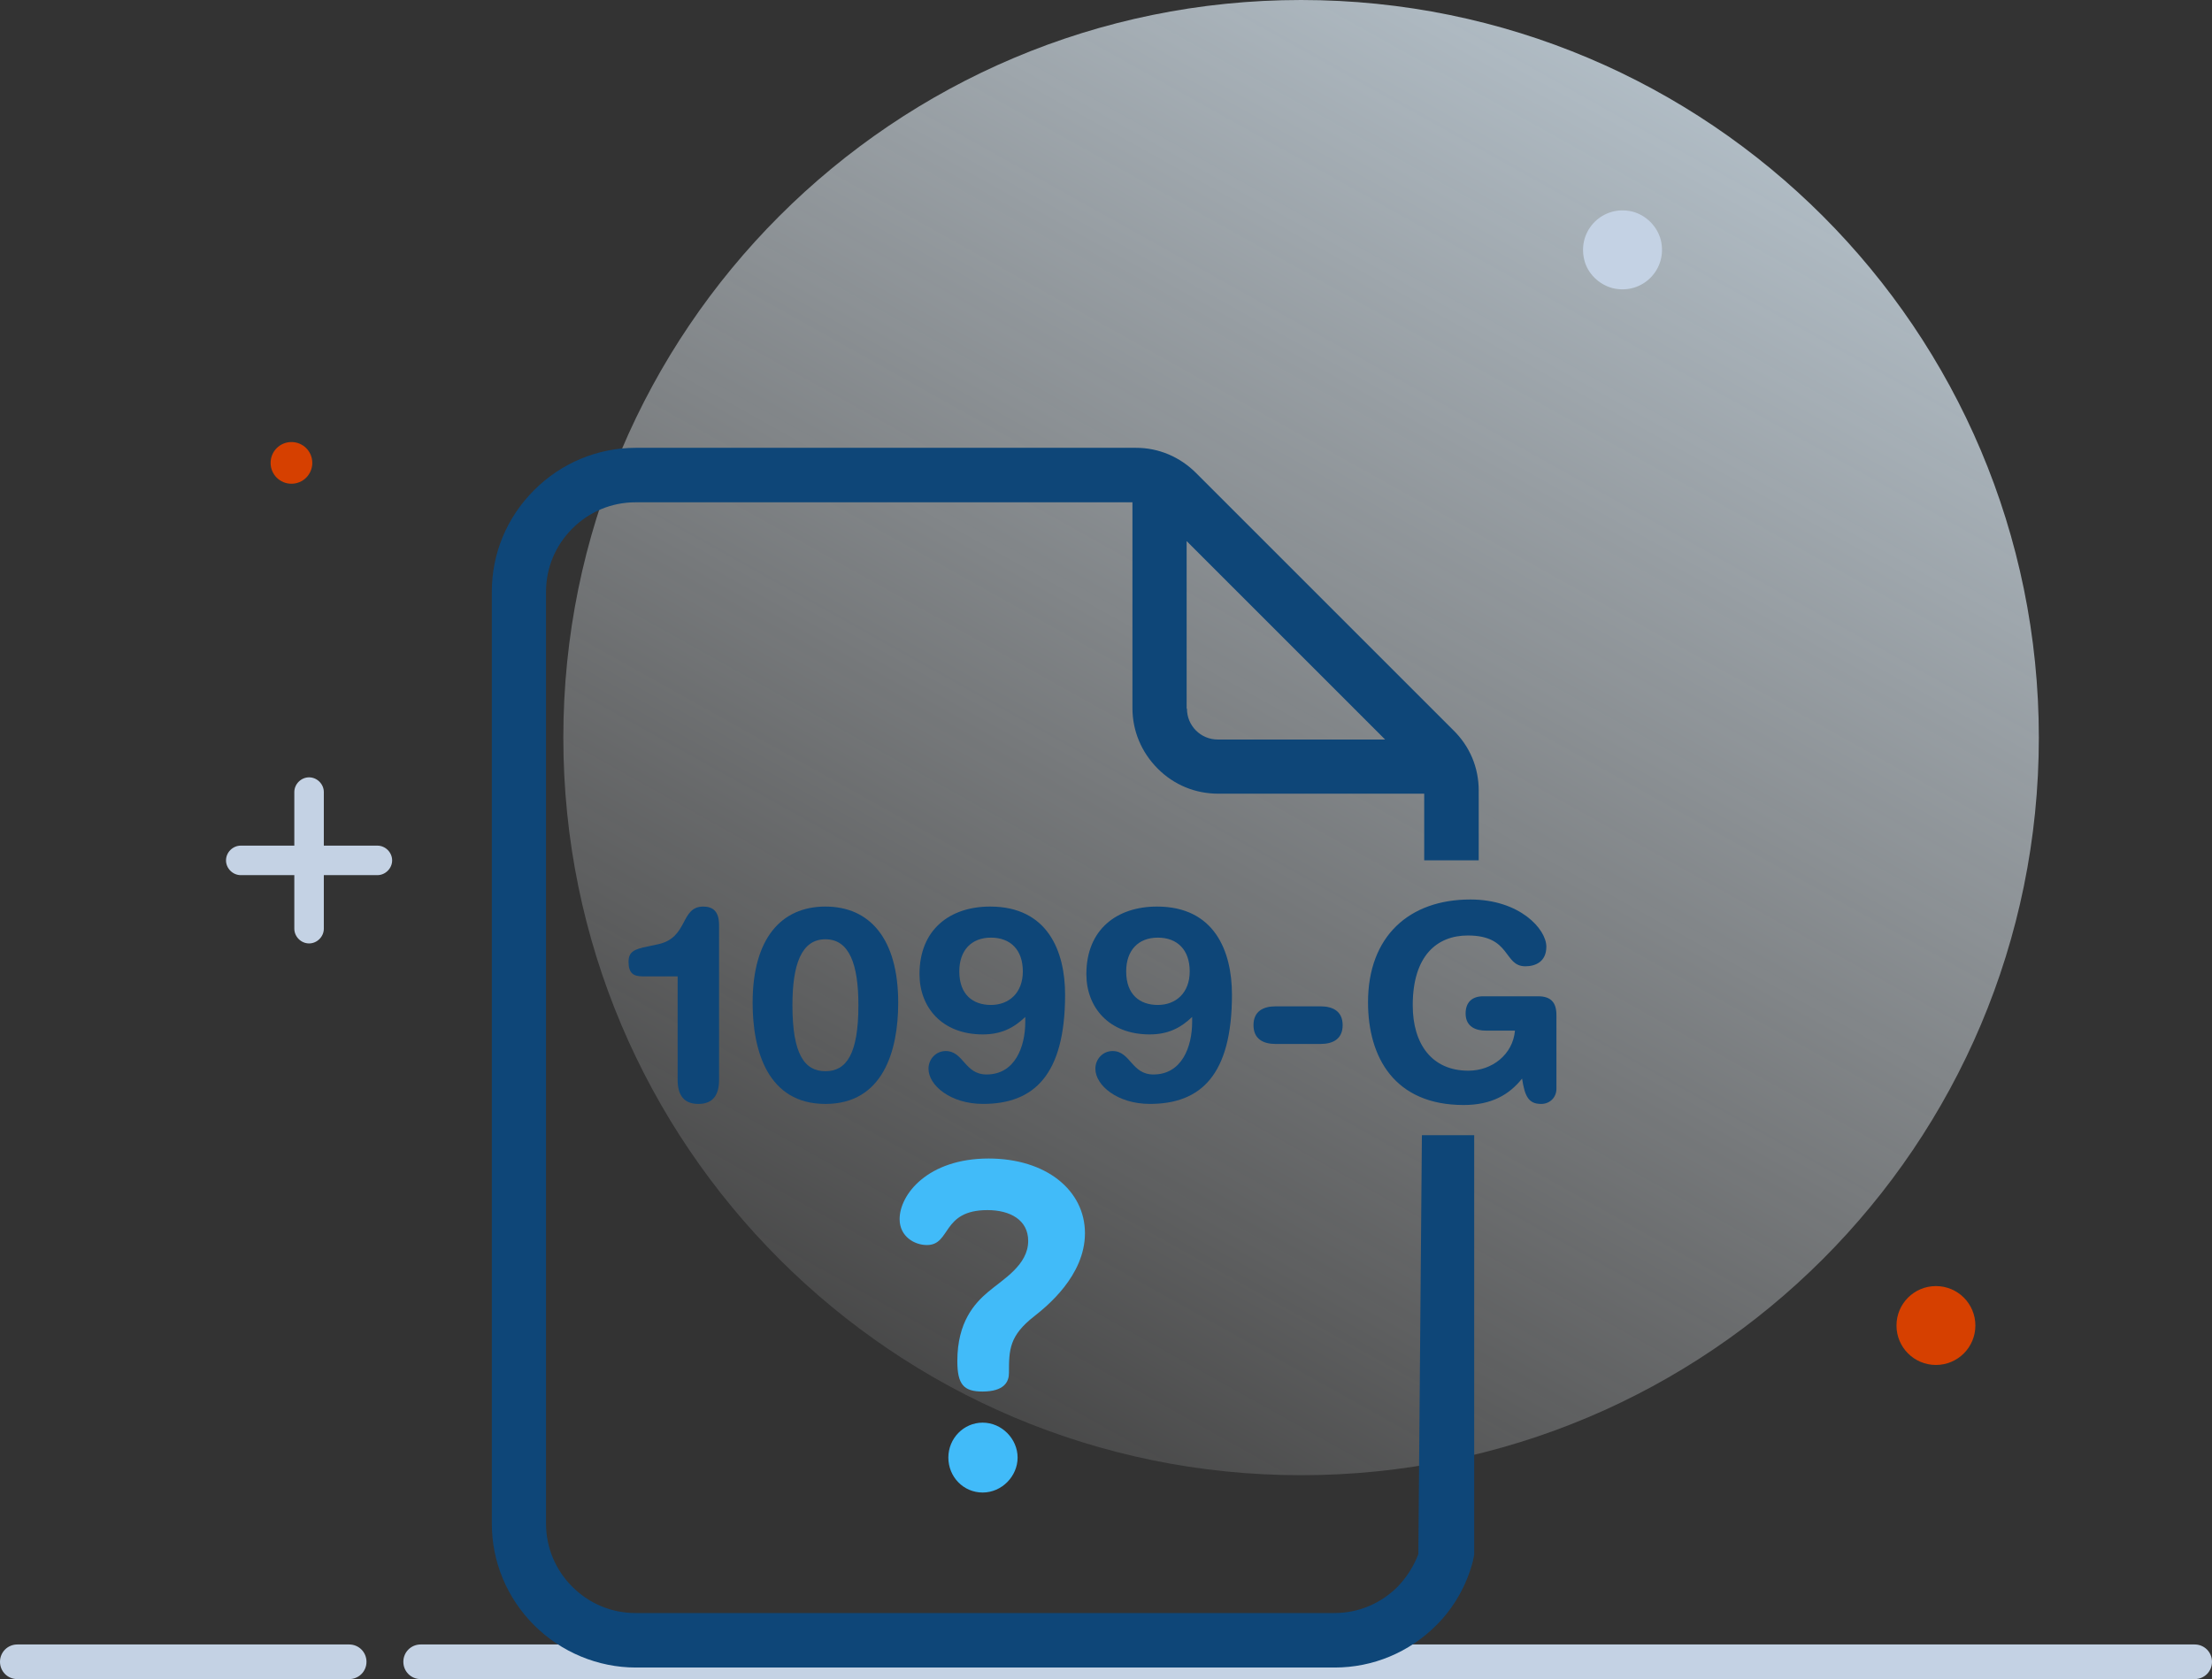 <?xml version="1.0" encoding="UTF-8"?>
<svg id="Layer_1" data-name="Layer 1" xmlns="http://www.w3.org/2000/svg" xmlns:xlink="http://www.w3.org/1999/xlink" viewBox="0 0 1024 777.46">
  <rect x="0" y="0" width="1024" height="777.46" fill="#333333" stroke="none"/>
  <defs>
    <style>
      .cls-1 {
        fill: #c4d2e4;
      }

      .cls-2 {
        fill: #41bbf9;
      }

      .cls-3 {
        fill: #0e4678;
      }

      .cls-4 {
        fill: #d64000;
      }

      .cls-5 {
        fill: url(#linear-gradient);
      }
    </style>
    <linearGradient id="linear-gradient" x1="722.09" y1="1137.11" x2="-36.82" y2="-221.44" gradientTransform="translate(206 895.46) scale(1 -1)" gradientUnits="userSpaceOnUse">
      <stop offset="0" stop-color="#d7eeff"/>
      <stop offset=".73" stop-color="#fff" stop-opacity="0"/>
    </linearGradient>
  </defs>
  <path class="cls-5" d="M602.31,683.06c188.65,0,341.53-152.88,341.53-341.53S790.97,0,602.31,0s-341.53,152.88-341.53,341.53,152.88,341.53,341.53,341.53Z"/>
  <path class="cls-1" d="M161.64,761.43H8.02c-4.45,0-8.02,3.56-8.02,8.02s3.56,8.02,8.02,8.02h153.62c4.45,0,8.02-3.56,8.02-8.02s-3.56-8.02-8.02-8.02Z"/>
  <path class="cls-1" d="M1016.13,761.43H194.74c-4.45,0-8.02,3.56-8.02,8.02s3.56,8.02,8.02,8.02h821.25c4.45,0,8.01-3.56,8.01-8.02s-3.56-8.02-8.01-8.02h.15Z"/>
  <path class="cls-4" d="M914.46,613.75c0,10.09-8.16,18.26-18.26,18.26s-18.26-8.16-18.26-18.26,8.16-18.26,18.26-18.26,18.26,8.16,18.26,18.26Z"/>
  <path class="cls-1" d="M768.85,111.17c3.27,13.66-8.76,25.53-22.26,22.26-6.38-1.63-11.73-6.83-13.21-13.21-3.27-13.66,8.76-25.53,22.26-22.26,6.38,1.63,11.58,6.83,13.21,13.21Z"/>
  <path class="cls-4" d="M144.57,214.33c0,5.34-4.3,9.65-9.65,9.65s-9.65-4.3-9.65-9.65,4.3-9.65,9.65-9.65,9.65,4.3,9.65,9.65Z"/>
  <path class="cls-1" d="M174.7,391.55h-24.79v-24.79c0-3.71-3.12-6.83-6.83-6.83s-6.83,3.12-6.83,6.83v24.79h-24.79c-3.71,0-6.83,3.12-6.83,6.83s3.12,6.83,6.83,6.83h24.79v24.79c0,3.71,3.12,6.83,6.83,6.83s6.83-3.12,6.83-6.83v-24.79h24.79c3.71,0,6.83-3.12,6.83-6.83s-3.12-6.83-6.83-6.83Z"/>
  <path class="cls-3" d="M656.61,719.57l-.86,2.08c-2.08,4.75-5.05,9.2-8.76,13.06-7.87,7.87-18.26,12.17-29.24,12.17h-323.57c-10.98,0-21.37-4.3-29.24-12.17-7.87-7.87-12.17-18.26-12.17-29.24v-431.48c0-10.98,4.3-21.37,12.17-29.24,7.87-7.87,18.26-12.17,29.24-12.17h230.06v95.29c0,10.54,4.16,20.48,11.73,28.05,7.57,7.57,17.37,11.58,28.05,11.58h95.29v30.86h25.23v-32.34c0-10.69-4.16-20.48-11.73-27.9l-119.04-119.04c-7.57-7.57-17.37-11.73-27.9-11.73h-231.55c-17.66,0-34.44,6.98-47.05,19.59s-19.59,29.24-19.59,47.05v431.48c0,17.66,6.98,34.44,19.59,47.05,12.47,12.47,29.54,19.59,47.05,19.59h323.57c17.66,0,34.44-6.98,47.05-19.59,8.02-8.02,13.95-18.26,16.92-29.69l.59-2.95v-194.25h-24.21l-1.65,193.94ZM549.33,328.02v-77.48l91.88,91.88h-77.48c-7.87,0-14.25-6.38-14.25-14.25l-.15-.15Z"/>
  <path class="cls-2" d="M454.9,658.72c-8.76,0-15.88,7.27-15.88,16.18s6.98,16.18,15.88,16.18,16.18-7.57,16.18-16.18-7.27-16.18-16.18-16.18ZM457.72,536.42c-28.35,0-41.26,16.77-41.26,28.05,0,8.16,6.98,12.02,12.62,12.02,11.28,0,6.68-16.18,28.05-16.18,10.54,0,18.85,4.6,18.85,14.25,0,11.28-11.73,17.81-18.7,23.75-6.09,5.19-14.1,13.8-14.1,31.91,0,10.84,2.97,14.1,11.58,14.1,10.24,0,12.32-4.6,12.32-8.61,0-10.84.15-17.22,11.73-26.27,5.64-4.45,23.45-18.7,23.45-38.44s-17.81-34.58-44.68-34.58h.15Z"/>
  <g>
    <path class="cls-3" d="M313.69,452.08h-16.28c-4.17,0-6.44-1.51-6.44-6.69,0-4.67,2.52-5.93,9.09-7.19l4.67-1.01c14.01-3.03,10.1-17.42,20.83-17.42,4.04,0,7.32,1.77,7.32,8.58v71.69c0,6.56-2.52,11.11-9.59,11.11s-9.59-4.54-9.59-11.11v-47.96Z"/>
    <path class="cls-3" d="M382.11,419.76c20.45,0,33.7,14.77,33.7,44.56,0,22.34-7.07,46.83-33.7,46.83s-33.7-24.49-33.7-46.83c0-29.79,13.25-44.56,33.7-44.56ZM382.11,496c9.72,0,15.27-7.95,15.27-30.54,0-18.93-4.17-30.55-15.27-30.55s-15.27,11.61-15.27,30.55c0,22.59,5.55,30.54,15.27,30.54Z"/>
    <path class="cls-3" d="M474.63,470.88c-5.43,5.17-11.23,8.08-19.69,8.08-18.93,0-29.28-12.62-29.28-27.9,0-20.83,14.26-31.3,32.69-31.3,26.76,0,34.71,20.83,34.71,40.77,0,37.36-14.52,50.61-37.99,50.61-15.02,0-25.24-8.58-25.24-16.28,0-4.54,3.53-8.2,7.95-8.2,8.33,0,8.71,10.85,18.93,10.85,13.13,0,17.92-12.75,17.92-24.36v-2.27ZM458.73,434.15c-9.09,0-14.64,5.93-14.64,15.65,0,10.73,6.31,15.52,14.64,15.52s14.77-5.55,14.77-15.52-5.68-15.65-14.77-15.65Z"/>
    <path class="cls-3" d="M551.88,470.88c-5.43,5.17-11.23,8.08-19.69,8.08-18.93,0-29.28-12.62-29.28-27.9,0-20.83,14.26-31.3,32.69-31.3,26.76,0,34.71,20.83,34.71,40.77,0,37.36-14.52,50.61-37.99,50.61-15.02,0-25.24-8.58-25.24-16.28,0-4.54,3.53-8.2,7.95-8.2,8.33,0,8.71,10.85,18.93,10.85,13.13,0,17.92-12.75,17.92-24.36v-2.27ZM535.98,434.15c-9.09,0-14.64,5.93-14.64,15.65,0,10.73,6.31,15.52,14.64,15.52s14.77-5.55,14.77-15.52-5.68-15.65-14.77-15.65Z"/>
    <path class="cls-3" d="M611.33,465.96c5.68,0,10.22,2.27,10.22,8.71s-4.54,8.71-10.22,8.71h-20.83c-5.68,0-10.22-2.27-10.22-8.71s4.54-8.71,10.22-8.71h20.83Z"/>
    <path class="cls-3" d="M720.51,504.21c0,3.79-2.9,6.94-7.07,6.94-5.93,0-7.57-3.66-8.83-11.74-5.93,7.45-14.14,12.24-27.01,12.24-32.06,0-44.3-22.09-44.3-47.58,0-30.67,19.19-47.58,47.33-47.58,22.97,0,35.22,13.76,35.22,21.84,0,7.19-5.3,9.09-9.72,9.09-10.22,0-6.44-14.26-26.63-14.26-14.26,0-25.5,9.34-25.5,32.31,0,17.92,8.84,30.29,25.75,30.29,10.98,0,20.57-7.45,21.58-18.55h-13.51c-4.42,0-9.34-1.64-9.34-7.95,0-5.05,2.9-7.95,8.08-7.95h25.5c6.06,0,8.46,3.03,8.46,8.71v34.21Z"/>
  </g>
</svg>
